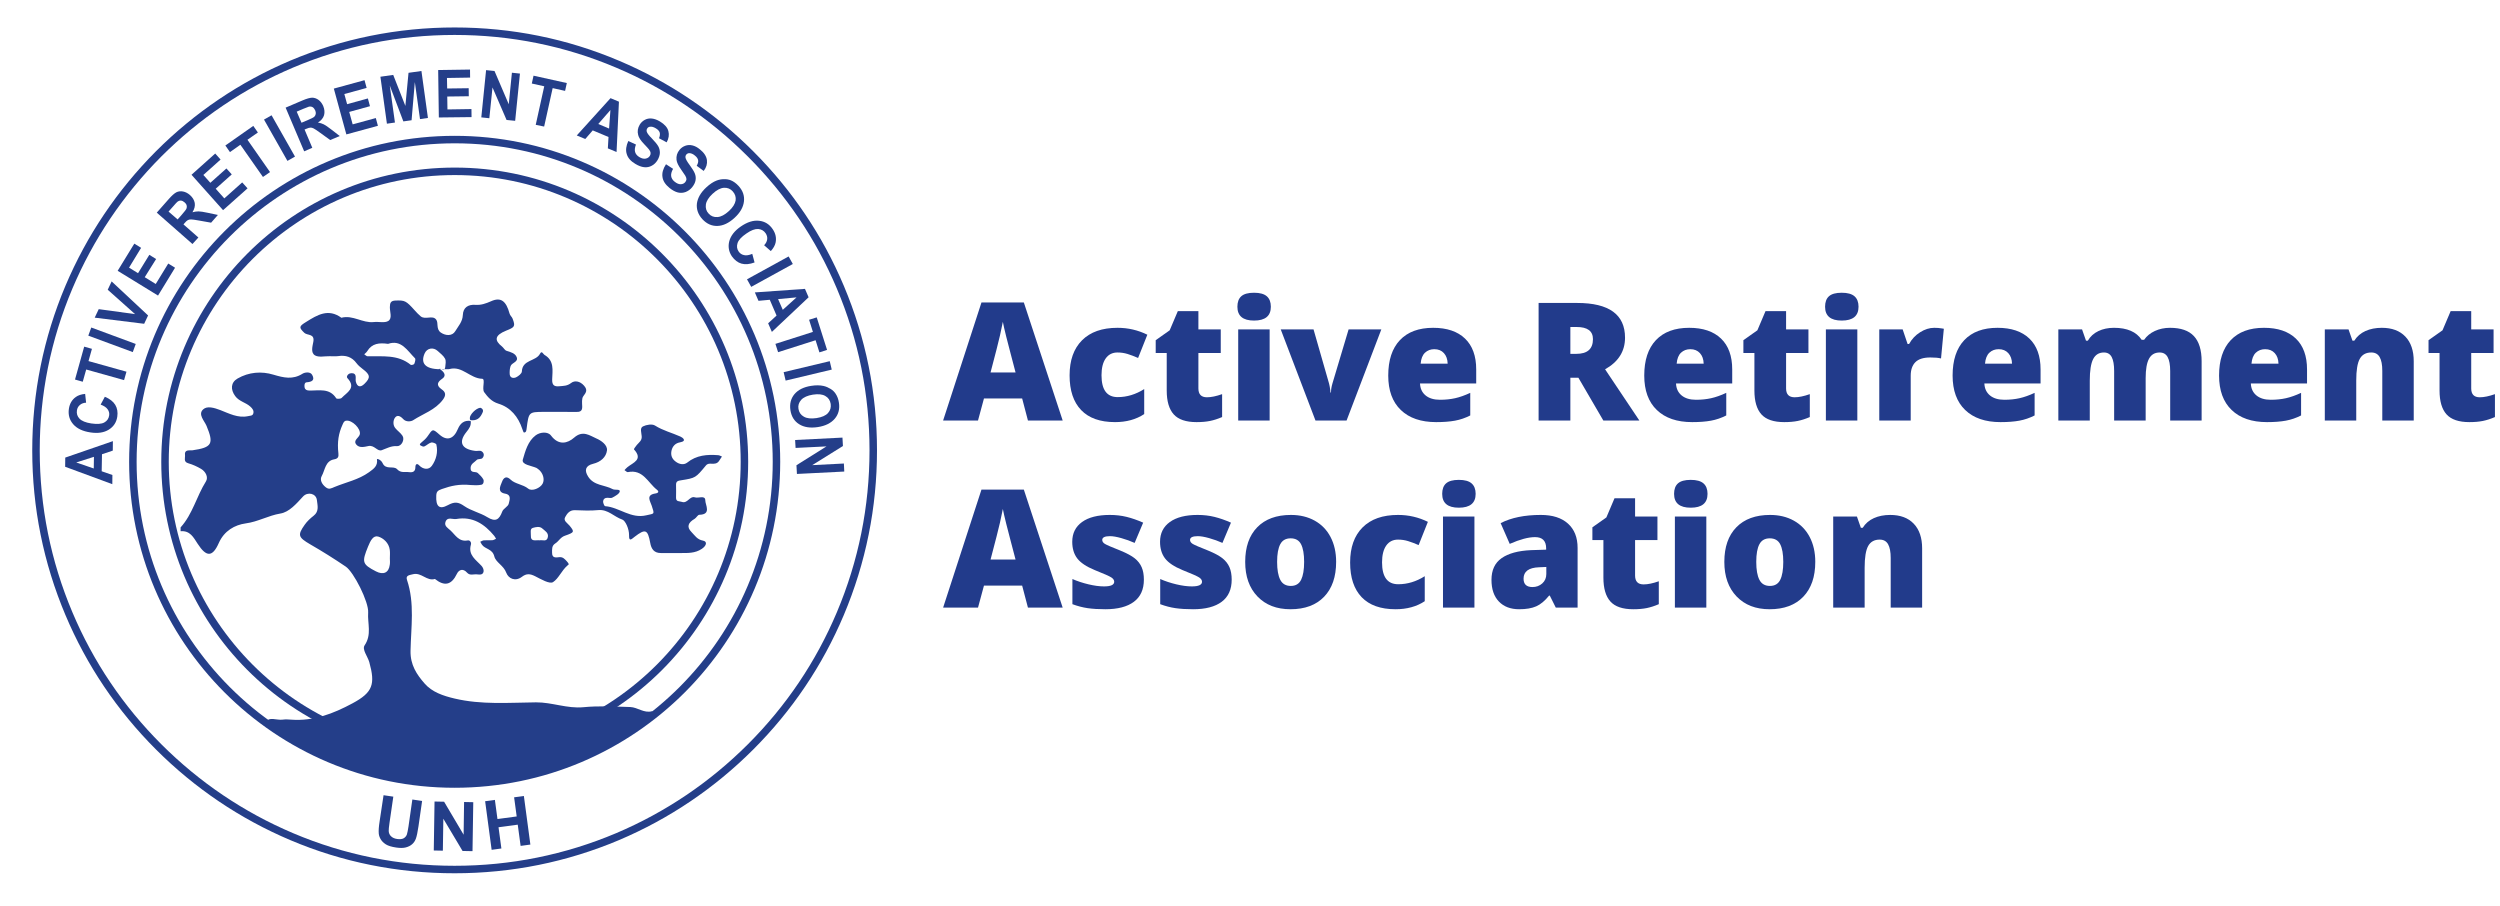 <?xml version="1.0" encoding="UTF-8"?>
<svg width="334px" height="121px" viewBox="0 0 334 121" version="1.1" xmlns="http://www.w3.org/2000/svg" xmlns:xlink="http://www.w3.org/1999/xlink">
    <title>logo_ara</title>
    <g id="Symbols" stroke="none" stroke-width="1" fill="none" fill-rule="evenodd">
        <g id="Banner" transform="translate(-3, 1)">
            <g id="logo_ara" transform="translate(7.808, 3.169)">
                <g id="logo.orig">
                    <g id="XMLID_47_-link" transform="translate(17.238, 18.72)" stroke="#243E89">
                        <path d="M77.41,38.807 C77.41,60.236 60.083,77.614 38.705,77.614 C17.327,77.614 0,60.236 0,38.807 C0,17.378 17.327,0 38.705,0 C60.07,0 77.41,17.378 77.41,38.807 Z" id="XMLID_47_"></path>
                    </g>
                    <g id="tree" transform="translate(19.32, 35.848)" fill="#243E89" fill-rule="nonzero">
                        <path d="M0,30.445 C1.61,28.668 2.134,26.292 3.386,24.298 C3.731,23.749 3.361,22.995 2.735,22.624 C2.211,22.318 1.636,22.049 1.048,21.883 C0.332,21.692 0.639,21.155 0.588,20.746 C0.524,20.209 0.882,20.145 1.291,20.145 C1.38,20.145 1.482,20.158 1.572,20.145 C4.217,19.762 4.46,19.276 3.463,16.874 C3.169,16.184 2.275,15.328 3.028,14.664 C3.552,14.191 4.46,14.446 5.328,14.779 C6.453,15.213 7.654,15.865 8.996,15.584 C9.277,15.52 9.596,15.545 9.699,15.264 C9.839,14.868 9.609,14.561 9.302,14.293 C8.689,13.744 7.82,13.616 7.296,12.9 C6.657,12.031 6.683,11.086 7.616,10.549 C9.111,9.693 10.797,9.552 12.395,10.038 C13.775,10.447 14.976,10.741 16.292,9.91 C16.573,9.731 17.327,9.591 17.583,10.076 C17.979,10.792 17.519,11.009 16.829,11.06 C16.535,11.086 16.509,11.507 16.573,11.776 C16.65,12.07 16.893,12.159 17.212,12.159 C18.49,12.185 19.895,11.788 20.79,13.194 C20.854,13.296 21.391,13.284 21.518,13.143 C22.208,12.415 23.524,11.827 22.285,10.498 C22.106,10.306 22.349,9.948 22.63,9.872 C22.898,9.808 23.243,9.821 23.358,10.127 C23.448,10.383 23.346,10.702 23.409,10.958 C23.588,11.686 24.023,11.788 24.547,11.277 C25.403,10.447 25.352,10.051 24.329,9.284 C24.036,9.054 23.729,8.811 23.512,8.517 C22.886,7.661 22.055,7.406 21.046,7.559 C20.675,7.61 20.292,7.572 19.908,7.572 C19.257,7.559 18.464,7.751 17.966,7.469 C17.34,7.112 17.634,6.217 17.736,5.629 C17.928,4.531 16.931,4.824 16.535,4.454 C15.781,3.726 15.807,3.585 16.765,2.997 C18.273,2.052 19.729,1.157 21.48,2.435 C23.001,2.026 24.317,3.176 25.812,3.01 C26.463,2.933 27.256,3.163 27.741,2.869 C28.316,2.512 27.946,1.655 27.958,1.017 C27.971,0.467 28.048,0.16 28.712,0.135 C29.939,0.097 30.105,0.135 31.268,1.438 C31.524,1.719 31.779,2 32.073,2.243 C32.699,2.754 33.658,2.039 34.143,2.678 C34.488,3.138 34.092,3.943 34.769,4.416 C35.408,4.85 36.29,4.914 36.699,4.224 C37.095,3.559 37.67,2.972 37.708,2.064 C37.746,1.093 38.385,0.633 39.408,0.71 C40.136,0.761 40.762,0.544 41.49,0.224 C42.794,-0.363 43.497,0.212 43.944,1.86 C44.033,2.167 44.263,2.307 44.353,2.55 C44.749,3.585 44.647,3.7 43.484,4.16 C41.938,4.786 41.899,5.463 42.947,6.281 C43.164,6.46 43.318,6.792 43.561,6.856 C44.097,7.022 44.698,7.176 44.902,7.699 C45.158,8.351 44.238,8.428 44.084,8.901 C43.969,9.246 43.944,9.629 43.969,9.987 C44.021,10.511 44.493,10.536 44.813,10.396 C45.132,10.242 45.579,9.897 45.592,9.616 C45.656,8.006 47.471,8.287 48.02,7.239 C48.263,6.779 48.429,7.278 48.608,7.393 C49.95,8.16 49.681,9.476 49.643,10.664 C49.617,11.443 49.911,11.661 50.627,11.584 C51.176,11.533 51.649,11.558 52.173,11.15 C52.646,10.779 53.361,10.894 53.898,11.507 C54.409,12.095 54.179,12.415 53.796,12.926 C53.566,13.245 53.642,13.82 53.655,14.28 C53.681,14.945 53.336,15.034 52.786,15.021 C51.368,14.996 49.937,15.009 48.506,15.009 C46.512,15.021 46.512,15.034 46.231,17.219 C46.193,17.488 46.193,17.756 45.873,17.769 C45.809,17.769 45.72,17.475 45.656,17.309 C45.119,15.673 44.084,14.408 42.449,13.91 C41.529,13.629 41.018,13.002 40.558,12.376 C40.225,11.916 40.762,10.6 40.289,10.587 C38.679,10.549 37.631,8.837 35.945,9.284 C35.766,9.335 35.561,9.297 34.667,9.297 C34.143,9.297 34.373,9.361 34.514,9.284 C34.795,9.143 35.293,9.68 35.357,9.016 C35.395,8.645 35.485,8.198 35.331,7.904 C35.127,7.508 34.705,7.201 34.36,6.882 C33.76,6.319 32.904,6.486 32.597,7.214 C32.06,8.453 32.597,9.297 34.654,9.31 C35.37,9.77 35.446,10.242 34.961,10.575 C34.36,10.983 34.066,11.431 34.871,11.993 C35.395,12.351 35.51,12.747 35.05,13.373 C34.015,14.766 32.405,15.251 31.051,16.133 C30.782,16.299 30.131,16.401 29.735,15.967 C29.377,15.571 28.917,15.328 28.597,15.852 C28.393,16.197 28.355,16.772 28.674,17.168 C28.968,17.539 29.39,17.807 29.645,18.203 C29.977,18.714 29.517,19.621 28.917,19.583 C28.125,19.532 27.537,19.89 26.86,20.133 C26.297,20.337 25.888,19.417 25.109,19.57 C24.611,19.673 23.908,19.877 23.499,19.404 C22.975,18.804 23.844,18.484 23.946,17.999 C24.099,17.258 22.924,16.082 22.132,16.184 C21.825,16.222 21.761,16.452 21.633,16.721 C21.109,17.871 20.905,19.021 21.084,20.58 C21.122,20.963 21.071,21.257 20.534,21.347 C19.32,21.551 19.308,22.778 18.848,23.595 C18.579,24.081 18.86,24.656 19.372,25.065 C19.832,25.435 20.1,25.231 20.573,25.039 C22.119,24.4 23.767,24.081 25.173,23.072 C25.825,22.599 26.361,22.228 26.233,21.347 C26.221,21.219 26.783,21.398 26.987,21.858 C27.422,22.816 28.457,22.152 28.93,22.675 C29.428,23.212 29.965,22.982 30.489,23.059 C31.051,23.135 31.383,22.982 31.37,22.33 C31.37,22.139 31.511,21.768 31.869,22.152 C32.405,22.714 33.159,22.79 33.568,22.215 C34.143,21.41 34.411,20.388 34.169,19.366 C34.13,19.225 33.67,19.046 33.466,19.11 C33.134,19.2 32.878,19.494 32.546,19.634 C32.418,19.685 32.201,19.583 32.047,19.494 C31.894,19.391 31.971,19.264 32.175,19.098 C32.469,18.855 32.763,18.599 32.98,18.293 C33.683,17.258 33.67,17.245 34.59,18.05 C35.587,18.931 36.481,18.65 37.044,17.296 C37.363,16.542 37.874,16.095 38.756,16.222 C38.845,16.836 38.564,17.232 38.181,17.705 C37.082,19.072 37.542,19.992 39.357,20.222 C39.638,20.26 39.97,20.145 40.187,20.26 C40.558,20.465 40.609,20.886 40.315,21.193 C40.162,21.359 39.727,21.27 39.574,21.423 C39.267,21.755 38.769,21.922 38.743,22.497 C38.718,23.276 39.433,22.905 39.714,23.187 C39.983,23.442 40.277,23.71 40.443,24.03 C40.558,24.26 40.481,24.682 40.187,24.745 C39.727,24.835 39.242,24.822 38.769,24.784 C37.223,24.63 36.124,24.886 34.897,25.32 C34.335,25.525 34.181,25.665 34.156,26.215 C34.092,27.608 34.539,28.106 35.689,27.48 C36.584,26.994 37.082,27.02 37.9,27.595 C38.82,28.234 40.008,28.477 40.979,29.077 C42.078,29.754 42.564,29.422 42.973,28.323 C43.126,27.914 43.765,27.659 43.842,27.263 C43.918,26.854 44.276,26.1 43.356,25.934 C42.27,25.742 42.717,24.924 42.909,24.426 C43.011,24.145 43.318,23.327 44.097,24.068 C44.711,24.656 45.72,24.682 46.448,25.269 C46.959,25.678 48.058,25.18 48.365,24.605 C48.685,24.017 48.403,23.11 47.765,22.65 C47.688,22.599 47.624,22.535 47.547,22.497 C46.857,22.19 45.528,22.075 45.72,21.385 C46.052,20.248 46.397,18.919 47.445,18.139 C48.046,17.692 49.081,17.615 49.49,18.178 C50.512,19.532 51.7,19.225 52.582,18.446 C53.745,17.424 54.665,18.178 55.546,18.561 C56.147,18.816 57.054,19.417 56.965,20.158 C56.85,21.065 56.121,21.704 55.112,21.947 C54.077,22.203 53.924,22.816 54.435,23.634 C55.201,24.886 56.645,24.745 57.731,25.333 C58.013,25.487 58.715,25.295 58.677,25.627 C58.639,25.947 58.064,26.266 57.668,26.471 C57.45,26.586 57.093,26.432 56.824,26.509 C56.53,26.586 56.39,26.854 56.466,27.161 C56.505,27.327 56.62,27.595 56.722,27.608 C58.613,27.748 60.146,29.333 62.242,28.822 C63.315,28.566 63.341,28.758 62.945,27.557 C62.728,26.905 62.127,26.1 63.456,25.908 C63.673,25.883 64.044,25.729 63.635,25.41 C62.434,24.477 61.782,22.637 59.75,23.059 C59.623,23.084 59.456,22.88 59.303,22.79 C59.431,22.65 59.559,22.509 59.699,22.394 C60.453,21.781 61.833,21.398 60.568,20.018 C60.53,19.979 60.798,19.621 60.952,19.43 C61.245,19.085 61.654,18.842 61.603,18.267 C61.578,17.82 61.322,17.168 61.769,16.951 C62.229,16.721 63.009,16.593 63.379,16.836 C64.453,17.513 65.654,17.807 66.766,18.305 C67.034,18.42 67.737,18.893 66.702,19.085 C66.101,19.187 65.718,19.609 65.59,20.171 C65.462,20.746 65.603,21.257 66.139,21.653 C66.651,22.049 67.264,22.113 67.673,21.794 C68.925,20.784 70.343,20.682 71.826,20.797 C71.992,20.81 72.158,20.912 72.324,20.976 C72.196,21.18 72.068,21.385 71.928,21.577 C71.685,21.934 71.327,21.96 70.931,21.934 C70.65,21.922 70.395,21.909 70.177,22.177 C68.81,23.825 68.81,23.838 66.893,24.145 C66.484,24.209 66.178,24.247 66.191,24.771 C66.216,25.346 66.191,25.908 66.191,26.483 C66.191,27.046 66.625,26.918 66.957,27.033 C67.737,27.314 67.992,26.202 68.721,26.432 C69.206,26.586 70.101,26.087 70.101,26.854 C70.101,27.442 70.957,28.719 69.308,28.758 C69.091,28.758 68.912,29.154 68.682,29.294 C67.775,29.818 67.583,30.393 68.261,31.071 C68.695,31.505 69.002,32.067 69.781,32.208 C70.407,32.323 70.267,32.885 69.641,33.307 C68.733,33.92 67.737,33.869 66.727,33.869 C65.871,33.869 65.015,33.869 64.159,33.869 C63.252,33.869 62.881,33.32 62.74,32.502 C62.408,30.713 62.102,30.585 60.658,31.697 C60.236,32.029 59.891,32.387 59.916,31.505 C59.929,30.623 59.418,29.537 59.009,29.397 C57.923,29.039 57.105,28.004 55.802,28.132 C54.767,28.234 53.706,28.183 52.671,28.144 C51.969,28.119 51.624,28.617 51.381,29.064 C51.1,29.563 51.675,29.857 51.969,30.214 C52.633,31.032 52.633,31.109 51.342,31.556 C50.742,31.761 50.525,32.297 50.052,32.591 C49.566,32.898 49.63,33.383 49.63,33.843 C49.63,34.623 50.218,34.444 50.64,34.418 C51.087,34.393 51.317,34.674 51.572,34.942 C51.687,35.057 51.79,35.198 51.866,35.351 C51.879,35.377 51.751,35.479 51.675,35.543 C50.908,36.195 50.499,37.281 49.758,37.754 C49.298,38.047 48.135,37.357 47.356,36.961 C46.691,36.629 46.206,36.578 45.592,37.051 C44.711,37.715 43.803,37.281 43.509,36.501 C43.164,35.53 42.104,35.121 41.912,34.316 C41.657,33.294 40.698,33.371 40.264,32.757 C40.174,32.63 40.11,32.489 40.034,32.361 C40.2,32.297 40.353,32.182 40.519,32.17 C40.903,32.144 41.286,32.182 41.657,32.157 C41.823,32.144 41.976,32.029 42.142,31.965 C42.065,31.825 41.989,31.684 41.899,31.569 C40.583,29.984 39.024,28.949 36.839,29.32 C36.341,29.409 35.638,28.962 35.383,29.729 C35.204,30.278 35.74,30.547 36.06,30.853 C36.724,31.467 37.184,32.412 38.373,32.182 C38.628,32.131 38.884,32.425 38.782,32.757 C38.385,34.15 39.472,34.776 40.213,35.594 C40.379,35.773 40.519,36.092 40.481,36.322 C40.404,36.821 39.957,36.757 39.599,36.719 C39.152,36.667 38.654,36.923 38.27,36.489 C37.746,35.888 37.184,36.08 36.916,36.642 C36.188,38.162 35.242,38.341 33.977,37.332 C32.904,37.664 32.188,36.437 31.076,36.693 C30.565,36.821 30.041,36.846 30.246,37.46 C31.294,40.578 30.782,43.785 30.719,46.928 C30.68,48.819 31.549,50.097 32.597,51.298 C33.594,52.448 35.076,52.947 36.596,53.305 C40.2,54.161 43.854,53.854 47.483,53.816 C49.63,53.803 51.636,54.672 53.809,54.467 C55.879,54.263 57.987,54.378 60.083,54.442 C61.054,54.48 61.91,55.298 62.983,55.004 C63.047,54.991 63.188,55.221 63.252,55.349 C63.264,55.375 63.124,55.477 63.06,55.541 C61.463,56.921 60.031,57.892 58.166,59.029 C56.454,60.077 54.384,60.959 52.544,61.802 C51.342,62.351 50.18,62.607 48.748,62.99 C46.602,63.604 44.033,64.128 41.644,64.703 C36.456,64.83 35.344,64.754 31.6,64.473 C29.862,64.345 26.655,63.757 22.962,62.581 C21.454,62.109 15.334,59.323 13.864,58.326 C13.289,57.943 11.334,57.01 11.539,56.384 C11.756,55.72 12.893,56.231 13.621,56.128 C13.992,56.077 14.375,56.09 14.759,56.128 C17.749,56.358 20.407,55.323 22.975,53.943 C25.684,52.487 26.029,51.401 25.211,48.449 C24.994,47.682 24.214,46.749 24.585,46.2 C25.569,44.756 24.956,43.274 25.058,41.83 C25.16,40.411 23.128,36.399 22.068,35.684 C20.522,34.636 18.937,33.639 17.314,32.706 C15.73,31.773 15.589,31.492 16.573,30.099 C16.893,29.639 17.327,29.231 17.774,28.886 C18.541,28.298 18.285,27.48 18.209,26.79 C18.107,25.908 16.982,25.64 16.356,26.317 C15.474,27.276 14.516,28.4 13.328,28.592 C11.718,28.86 10.337,29.691 8.702,29.908 C7.232,30.112 5.827,30.892 5.098,32.54 C4.255,34.444 3.437,34.418 2.287,32.642 C1.725,31.786 1.265,30.841 0,30.956 C0,30.828 0,30.636 0,30.445 Z M27.958,34.572 C27.958,34.201 27.997,33.818 27.946,33.447 C27.831,32.515 27.09,31.876 26.412,31.671 C25.735,31.467 25.365,32.221 25.045,33 C24.214,35.057 24.214,35.351 26.106,36.322 C27.102,36.834 27.818,36.501 27.946,35.428 C27.997,35.147 27.958,34.853 27.958,34.572 Z M27.716,5.923 C26.553,5.757 25.569,5.847 24.93,6.907 C24.841,7.061 24.675,7.176 24.534,7.316 C24.687,7.406 24.828,7.584 24.981,7.584 C26.975,7.623 29.019,7.316 30.744,8.722 C30.821,8.786 31.179,8.696 31.217,8.594 C31.319,8.364 31.421,7.968 31.319,7.853 C30.284,6.831 29.492,5.31 27.716,5.923 Z M47.969,32.17 C48.352,32.08 48.94,32.438 49.068,31.722 C49.17,31.16 48.685,30.917 48.365,30.623 C47.995,30.253 47.458,30.393 47.062,30.508 C46.653,30.623 46.806,31.135 46.793,31.48 C46.742,32.451 47.471,32.093 47.969,32.17 Z" id="XMLID_129_"></path>
                        <path d="M40.034,14.459 C40.353,14.549 40.468,14.804 40.366,15.047 C40.11,15.66 39.74,16.159 38.948,16.133 C38.667,16.12 38.654,16.12 38.641,15.826 C38.641,15.379 39.433,14.536 40.034,14.459 Z" id="XMLID_42_"></path>
                    </g>
                    <g id="XMLID_50_-link" stroke="#243E89">
                        <path d="M55.93,0 C48.378,0 41.056,1.482 34.156,4.396 C27.498,7.22 21.518,11.258 16.382,16.394 C11.245,21.557 7.22,27.537 4.396,34.207 C1.482,41.107 0,48.442 0,56.006 C0,63.571 1.482,70.906 4.396,77.806 C7.207,84.476 11.245,90.469 16.382,95.606 C21.518,100.742 27.498,104.78 34.156,107.604 C41.056,110.531 48.378,112 55.93,112 C63.482,112 70.803,110.518 77.704,107.604 C84.361,104.78 90.341,100.742 95.478,95.606 C100.615,90.469 104.653,84.476 107.464,77.806 C110.377,70.906 111.859,63.571 111.859,56.006 C111.859,48.442 110.377,41.107 107.464,34.207 C104.653,27.537 100.615,21.544 95.478,16.407 C90.341,11.27 84.361,7.22 77.704,4.408 C70.816,1.482 63.482,0 55.93,0 Z" id="XMLID_50_"></path>
                    </g>
                    <g id="XMLID_38_-link" transform="translate(12.944, 14.478)" stroke="#243E89">
                        <path d="M85.984,43.049 C85.984,66.829 66.74,86.099 42.986,86.099 C19.231,86.099 0,66.829 0,43.049 C0,19.269 19.244,0 42.998,0 C66.753,0 85.984,19.282 85.984,43.049 Z" id="XMLID_38_"></path>
                    </g>
                    <g id="UNH" transform="translate(45.782, 102.071)" fill="#243E89" fill-rule="nonzero">
                        <path d="M0.653,0 L1.957,0.192 L1.446,3.706 C1.369,4.268 1.331,4.626 1.343,4.792 C1.356,5.06 1.458,5.303 1.65,5.482 C1.842,5.673 2.11,5.801 2.481,5.852 C2.851,5.903 3.145,5.865 3.349,5.75 C3.554,5.622 3.694,5.456 3.771,5.239 C3.835,5.022 3.912,4.664 3.988,4.153 L4.499,0.575 L5.803,0.767 L5.317,4.166 C5.202,4.945 5.087,5.482 4.972,5.801 C4.857,6.108 4.691,6.363 4.461,6.555 C4.244,6.747 3.963,6.887 3.618,6.977 C3.286,7.066 2.851,7.066 2.34,6.99 C1.727,6.9 1.267,6.76 0.96,6.568 C0.666,6.376 0.436,6.159 0.283,5.903 C0.129,5.648 0.04,5.392 0.014,5.137 C-0.024,4.753 0.014,4.204 0.129,3.476 L0.653,0 Z" id="XMLID_119_"></path>
                        <polygon id="XMLID_117_" points="7.362 7.386 7.464 0.843 8.742 0.869 11.349 5.277 11.412 0.907 12.639 0.933 12.537 7.475 11.208 7.45 8.64 3.143 8.576 7.411"></polygon>
                        <polygon id="XMLID_115_" points="15.093 7.296 14.224 0.805 15.527 0.626 15.872 3.182 18.44 2.837 18.095 0.281 19.399 0.102 20.268 6.593 18.964 6.772 18.581 3.936 16.013 4.281 16.396 7.117"></polygon>
                    </g>
                    <g id="ACTIVE-RETIREMENT-ASSOC" transform="translate(3.897, 5.124)" fill="#243E89" fill-rule="nonzero">
                        <path d="M6.376,49.643 L6.363,50.908 L4.92,51.393 L4.881,53.668 L6.312,54.166 L6.3,55.393 L0,53.067 L0.013,51.841 L6.376,49.643 Z M3.846,51.739 L1.482,52.492 L3.821,53.297 L3.846,51.739 Z" id="XMLID_111_"></path>
                        <path d="M4.741,44.762 L5.303,43.714 C5.955,43.982 6.427,44.353 6.696,44.8 C6.964,45.247 7.054,45.771 6.964,46.384 C6.849,47.138 6.466,47.713 5.827,48.11 C5.188,48.506 4.37,48.633 3.386,48.48 C2.338,48.327 1.572,47.956 1.073,47.381 C0.575,46.806 0.383,46.116 0.498,45.324 C0.601,44.634 0.92,44.097 1.431,43.739 C1.738,43.522 2.147,43.382 2.671,43.331 L2.798,44.506 C2.466,44.519 2.185,44.621 1.968,44.813 C1.751,44.992 1.61,45.247 1.572,45.541 C1.508,45.963 1.623,46.333 1.917,46.64 C2.211,46.947 2.735,47.164 3.476,47.279 C4.268,47.394 4.856,47.356 5.226,47.151 C5.597,46.947 5.814,46.64 5.878,46.218 C5.929,45.912 5.852,45.631 5.673,45.388 C5.495,45.132 5.188,44.928 4.741,44.762 Z" id="XMLID_109_"></path>
                        <polygon id="XMLID_107_" points="7.871 41.49 2.811 40.072 2.351 41.708 1.316 41.414 2.543 37.018 3.578 37.312 3.118 38.948 8.191 40.366"></polygon>
                        <polygon id="XMLID_105_" points="9.034 37.746 3.092 35.549 3.488 34.463 9.43 36.66"></polygon>
                        <polygon id="XMLID_103_" points="10.555 33.964 3.948 33.146 4.485 32.009 9.341 32.674 5.686 29.415 6.21 28.303 11.079 32.852"></polygon>
                        <polygon id="XMLID_101_" points="12.408 30.195 7.015 26.885 9.239 23.256 10.146 23.818 8.536 26.463 9.737 27.205 11.245 24.751 12.152 25.313 10.631 27.741 12.101 28.648 13.775 25.914 14.682 26.476"></polygon>
                        <path d="M17.008,23.307 L12.241,19.116 L13.851,17.289 C14.26,16.829 14.593,16.535 14.861,16.394 C15.129,16.267 15.423,16.228 15.755,16.292 C16.088,16.356 16.394,16.522 16.675,16.765 C17.033,17.084 17.238,17.429 17.314,17.825 C17.378,18.222 17.276,18.63 17.008,19.065 C17.289,18.988 17.557,18.95 17.813,18.95 C18.068,18.95 18.464,19.014 19.014,19.129 L20.407,19.423 L19.499,20.458 L17.915,20.177 C17.353,20.074 16.982,20.023 16.816,20.023 C16.65,20.023 16.509,20.049 16.394,20.113 C16.279,20.177 16.126,20.304 15.96,20.509 L15.807,20.688 L17.8,22.438 L17.008,23.307 Z M15.027,20.023 L15.589,19.384 C15.96,18.963 16.164,18.694 16.215,18.554 C16.267,18.413 16.267,18.273 16.228,18.132 C16.19,17.992 16.088,17.851 15.947,17.736 C15.781,17.595 15.628,17.519 15.461,17.506 C15.295,17.493 15.142,17.557 14.989,17.672 C14.912,17.736 14.72,17.94 14.414,18.298 L13.813,18.975 L15.027,20.023 Z" id="XMLID_98_"></path>
                        <polygon id="XMLID_96_" points="21.097 18.784 16.88 14.056 20.049 11.219 20.764 12.024 18.464 14.081 19.397 15.129 21.544 13.213 22.259 14.005 20.113 15.922 21.263 17.212 23.652 15.078 24.368 15.87"></polygon>
                        <polygon id="XMLID_94_" points="26.425 14.35 23.409 10.044 22.017 11.027 21.403 10.146 25.135 7.526 25.748 8.408 24.355 9.379 27.371 13.698"></polygon>
                        <polygon id="XMLID_92_" points="29.696 12.203 26.566 6.683 27.575 6.108 30.706 11.628"></polygon>
                        <path d="M31.932,10.925 L29.454,5.086 L31.702,4.127 C32.265,3.885 32.699,3.77 32.993,3.757 C33.287,3.757 33.581,3.859 33.849,4.051 C34.118,4.255 34.322,4.523 34.475,4.868 C34.654,5.303 34.693,5.712 34.59,6.095 C34.475,6.478 34.207,6.811 33.773,7.079 C34.066,7.13 34.322,7.207 34.552,7.322 C34.782,7.437 35.114,7.667 35.561,8.012 L36.686,8.881 L35.408,9.417 L34.105,8.472 C33.645,8.14 33.325,7.922 33.185,7.859 C33.031,7.782 32.891,7.744 32.763,7.756 C32.635,7.756 32.444,7.82 32.201,7.922 L31.984,8.012 L33.019,10.452 L31.932,10.925 Z M31.575,7.105 L32.367,6.772 C32.878,6.555 33.185,6.402 33.287,6.3 C33.389,6.197 33.453,6.07 33.479,5.929 C33.504,5.776 33.479,5.622 33.402,5.443 C33.312,5.252 33.197,5.111 33.057,5.022 C32.916,4.945 32.75,4.92 32.559,4.958 C32.469,4.983 32.201,5.086 31.766,5.265 L30.936,5.622 L31.575,7.105 Z" id="XMLID_89_"></path>
                        <polygon id="XMLID_87_" points="37.568 8.664 35.894 2.543 39.995 1.418 40.277 2.453 37.299 3.271 37.67 4.626 40.443 3.859 40.724 4.894 37.951 5.661 38.411 7.322 41.503 6.478 41.784 7.514"></polygon>
                        <polygon id="XMLID_85_" points="42.986 7.232 42.117 0.958 43.829 0.716 45.452 4.856 45.873 0.434 47.598 0.192 48.467 6.466 47.407 6.619 46.717 1.674 46.282 6.772 45.183 6.926 43.369 2.134 44.059 7.079"></polygon>
                        <polygon id="XMLID_83_" points="49.924 6.402 49.835 0.064 54.09 0 54.102 1.073 51.01 1.124 51.036 2.53 53.911 2.492 53.924 3.565 51.048 3.603 51.074 5.328 54.281 5.277 54.294 6.351"></polygon>
                        <polygon id="XMLID_81_" points="55.597 6.389 56.236 0.077 57.361 0.192 59.265 4.638 59.686 0.422 60.76 0.537 60.121 6.849 58.971 6.734 57.093 2.39 56.671 6.504"></polygon>
                        <polygon id="XMLID_79_" points="62.868 7.386 64.005 2.236 62.344 1.866 62.574 0.818 67.021 1.802 66.791 2.85 65.13 2.479 63.993 7.616"></polygon>
                        <path d="M73.666,11.015 L72.503,10.529 L72.592,9.009 L70.484,8.127 L69.487,9.277 L68.35,8.804 L72.861,3.821 L73.985,4.293 L73.666,11.015 Z M72.669,7.884 L72.848,5.405 L71.225,7.271 L72.669,7.884 Z" id="XMLID_76_"></path>
                        <path d="M75.237,9.545 L76.26,10.018 C76.106,10.414 76.068,10.746 76.145,11.015 C76.221,11.283 76.413,11.513 76.707,11.692 C77.026,11.884 77.307,11.948 77.563,11.896 C77.819,11.845 77.997,11.718 78.125,11.513 C78.202,11.385 78.227,11.258 78.215,11.117 C78.202,10.989 78.125,10.836 77.997,10.67 C77.908,10.555 77.691,10.312 77.346,9.954 C76.899,9.494 76.63,9.085 76.554,8.74 C76.426,8.255 76.502,7.807 76.758,7.373 C76.924,7.092 77.154,6.875 77.435,6.721 C77.716,6.568 78.036,6.504 78.381,6.542 C78.726,6.581 79.084,6.708 79.467,6.939 C80.08,7.309 80.464,7.731 80.591,8.229 C80.719,8.715 80.643,9.213 80.361,9.724 L79.339,9.175 C79.467,8.868 79.493,8.612 79.429,8.408 C79.365,8.204 79.186,8.012 78.905,7.846 C78.611,7.667 78.355,7.603 78.112,7.641 C77.959,7.667 77.831,7.744 77.755,7.884 C77.678,8.012 77.665,8.152 77.704,8.306 C77.755,8.497 77.985,8.804 78.394,9.213 C78.803,9.635 79.084,9.98 79.237,10.248 C79.39,10.516 79.454,10.81 79.454,11.13 C79.441,11.436 79.339,11.769 79.135,12.114 C78.943,12.42 78.7,12.676 78.381,12.842 C78.061,13.021 77.716,13.085 77.359,13.046 C76.988,13.008 76.592,12.855 76.17,12.599 C75.544,12.229 75.161,11.781 75.02,11.258 C74.867,10.772 74.944,10.184 75.237,9.545 Z" id="XMLID_74_"></path>
                        <path d="M80.272,12.65 L81.218,13.264 C81.013,13.634 80.924,13.954 80.962,14.235 C81,14.516 81.154,14.771 81.435,14.989 C81.729,15.219 81.997,15.334 82.253,15.321 C82.508,15.308 82.713,15.206 82.853,15.027 C82.943,14.912 82.994,14.784 83.007,14.656 C83.007,14.529 82.955,14.363 82.853,14.184 C82.776,14.056 82.598,13.788 82.304,13.379 C81.933,12.855 81.716,12.42 81.678,12.063 C81.626,11.564 81.754,11.13 82.074,10.734 C82.278,10.478 82.534,10.299 82.84,10.184 C83.147,10.069 83.467,10.056 83.799,10.133 C84.131,10.21 84.476,10.389 84.808,10.67 C85.37,11.117 85.677,11.603 85.741,12.101 C85.805,12.599 85.664,13.085 85.307,13.545 L84.374,12.855 C84.54,12.574 84.604,12.318 84.565,12.114 C84.527,11.896 84.387,11.692 84.131,11.488 C83.875,11.27 83.62,11.168 83.377,11.168 C83.224,11.168 83.096,11.232 82.981,11.36 C82.892,11.475 82.853,11.615 82.879,11.769 C82.904,11.96 83.096,12.305 83.441,12.765 C83.786,13.238 84.016,13.609 84.131,13.903 C84.246,14.196 84.272,14.49 84.22,14.797 C84.169,15.104 84.016,15.41 83.76,15.73 C83.53,16.011 83.249,16.215 82.904,16.356 C82.559,16.484 82.214,16.509 81.856,16.42 C81.499,16.33 81.128,16.126 80.745,15.819 C80.183,15.359 79.863,14.874 79.799,14.337 C79.723,13.826 79.876,13.251 80.272,12.65 Z" id="XMLID_72_"></path>
                        <path d="M85.652,15.743 C86.124,15.308 86.584,15.001 87.019,14.835 C87.338,14.708 87.683,14.644 88.016,14.644 C88.361,14.631 88.667,14.695 88.936,14.797 C89.306,14.95 89.638,15.193 89.958,15.538 C90.533,16.164 90.776,16.854 90.686,17.621 C90.597,18.388 90.188,19.116 89.421,19.819 C88.667,20.509 87.913,20.867 87.147,20.892 C86.38,20.918 85.715,20.611 85.14,19.998 C84.565,19.372 84.323,18.669 84.399,17.915 C84.502,17.148 84.91,16.433 85.652,15.743 Z M86.495,16.599 C85.971,17.084 85.664,17.57 85.6,18.03 C85.537,18.503 85.652,18.912 85.971,19.244 C86.278,19.589 86.674,19.742 87.147,19.704 C87.619,19.678 88.118,19.41 88.667,18.912 C89.204,18.426 89.498,17.94 89.574,17.493 C89.638,17.033 89.511,16.637 89.191,16.279 C88.872,15.922 88.476,15.768 88.016,15.794 C87.53,15.832 87.032,16.1 86.495,16.599 Z" id="XMLID_69_"></path>
                        <path d="M91.798,24.623 L92.105,25.773 C91.44,26.016 90.852,26.067 90.354,25.927 C89.856,25.786 89.434,25.454 89.076,24.956 C88.654,24.329 88.539,23.639 88.731,22.911 C88.936,22.183 89.447,21.531 90.264,20.969 C91.133,20.368 91.951,20.113 92.705,20.202 C93.459,20.279 94.072,20.649 94.52,21.314 C94.916,21.889 95.043,22.489 94.916,23.116 C94.839,23.486 94.622,23.869 94.277,24.253 L93.382,23.473 C93.612,23.231 93.753,22.975 93.791,22.681 C93.83,22.4 93.753,22.132 93.587,21.876 C93.344,21.518 93.012,21.339 92.59,21.301 C92.168,21.276 91.632,21.467 91.018,21.902 C90.354,22.349 89.958,22.783 89.83,23.192 C89.702,23.601 89.741,23.972 89.983,24.317 C90.162,24.572 90.392,24.726 90.699,24.79 C90.993,24.866 91.363,24.802 91.798,24.623 Z" id="XMLID_67_"></path>
                        <polygon id="XMLID_65_" points="91.095 28.022 96.654 24.968 97.216 25.978 91.657 29.032"></polygon>
                        <path d="M94.417,35.05 L93.919,33.9 L95.043,32.865 L94.136,30.757 L92.628,30.897 L92.143,29.773 L98.839,29.3 L99.324,30.425 L94.417,35.05 Z M95.874,32.099 L97.714,30.437 L95.248,30.667 L95.874,32.099 Z" id="XMLID_62_"></path>
                        <polygon id="XMLID_60_" points="94.89 36.648 99.899 35.05 99.388 33.427 100.41 33.108 101.79 37.453 100.768 37.785 100.257 36.162 95.248 37.759"></polygon>
                        <polygon id="XMLID_58_" points="95.989 40.43 102.148 38.96 102.416 40.085 96.257 41.554"></polygon>
                        <path d="M99.669,42.257 C100.308,42.155 100.858,42.168 101.318,42.27 C101.663,42.347 101.969,42.487 102.263,42.666 C102.557,42.845 102.774,43.062 102.94,43.318 C103.158,43.65 103.311,44.046 103.375,44.506 C103.503,45.337 103.324,46.052 102.825,46.64 C102.327,47.228 101.573,47.611 100.551,47.765 C99.541,47.918 98.711,47.79 98.059,47.381 C97.407,46.972 97.024,46.346 96.896,45.516 C96.769,44.672 96.947,43.957 97.433,43.369 C97.931,42.781 98.672,42.41 99.669,42.257 Z M99.886,43.433 C99.184,43.548 98.66,43.778 98.34,44.123 C98.021,44.481 97.893,44.877 97.97,45.337 C98.046,45.797 98.276,46.142 98.685,46.372 C99.094,46.614 99.656,46.666 100.385,46.563 C101.1,46.448 101.611,46.231 101.918,45.886 C102.225,45.541 102.34,45.145 102.276,44.672 C102.199,44.199 101.969,43.842 101.56,43.612 C101.177,43.382 100.615,43.318 99.886,43.433 Z" id="XMLID_55_"></path>
                        <polygon id="XMLID_53_" points="97.522 49.49 103.848 49.17 103.911 50.295 99.81 52.85 104.039 52.633 104.09 53.706 97.765 54.026 97.701 52.863 101.714 50.346 97.586 50.55"></polygon>
                    </g>
                </g>
                <g id="Active-Retirement-As" transform="translate(121.192, 34.942)" fill="#223B8B" fill-rule="nonzero">
                    <path d="M11.333,17.069 L10.56,14.126 L5.457,14.126 L4.662,17.069 L0,17.069 L5.124,1.3 L10.785,1.3 L15.974,17.069 L11.333,17.069 Z M9.679,10.646 L9.002,8.067 C8.844,7.494 8.653,6.753 8.427,5.844 C8.202,4.934 8.053,4.283 7.981,3.889 C7.917,4.254 7.79,4.855 7.6,5.693 C7.41,6.531 6.99,8.182 6.338,10.646 L9.679,10.646 Z" id="Shape"></path>
                    <path d="M22.967,17.284 C20.976,17.284 19.467,16.747 18.439,15.673 C17.411,14.599 16.897,13.055 16.897,11.043 C16.897,9.023 17.452,7.459 18.562,6.349 C19.673,5.239 21.252,4.684 23.3,4.684 C24.711,4.684 26.039,4.992 27.285,5.607 L26.05,8.712 C25.541,8.49 25.072,8.313 24.643,8.18 C24.213,8.048 23.765,7.981 23.3,7.981 C22.619,7.981 22.093,8.246 21.721,8.776 C21.348,9.306 21.162,10.055 21.162,11.021 C21.162,12.969 21.882,13.943 23.321,13.943 C24.553,13.943 25.735,13.585 26.866,12.869 L26.866,16.21 C25.785,16.926 24.485,17.284 22.967,17.284 Z" id="Path"></path>
                    <path d="M35.245,13.965 C35.811,13.965 36.488,13.825 37.275,13.546 L37.275,16.607 C36.71,16.851 36.171,17.025 35.659,17.128 C35.147,17.232 34.547,17.284 33.859,17.284 C32.449,17.284 31.432,16.939 30.809,16.248 C30.186,15.556 29.874,14.495 29.874,13.062 L29.874,8.046 L28.402,8.046 L28.402,6.338 L30.271,5.017 L31.356,2.46 L34.106,2.46 L34.106,4.898 L37.093,4.898 L37.093,8.046 L34.106,8.046 L34.106,12.783 C34.106,13.571 34.486,13.965 35.245,13.965 Z" id="Path"></path>
                    <path d="M43.624,17.069 L39.424,17.069 L39.424,4.898 L43.624,4.898 L43.624,17.069 Z M39.316,1.869 C39.316,1.239 39.492,0.77 39.843,0.462 C40.194,0.154 40.759,0 41.54,0 C42.321,0 42.89,0.158 43.248,0.473 C43.606,0.788 43.785,1.253 43.785,1.869 C43.785,3.101 43.037,3.717 41.54,3.717 C40.058,3.717 39.316,3.101 39.316,1.869 Z" id="Shape"></path>
                    <path d="M49.747,17.069 L45.106,4.898 L49.489,4.898 L51.552,12.096 C51.559,12.132 51.573,12.192 51.595,12.278 C51.616,12.364 51.638,12.466 51.659,12.584 C51.681,12.703 51.7,12.828 51.718,12.96 C51.736,13.093 51.745,13.216 51.745,13.331 L51.82,13.331 C51.82,12.959 51.885,12.554 52.014,12.117 L54.173,4.898 L58.545,4.898 L53.904,17.069 L49.747,17.069 Z" id="Path"></path>
                    <path d="M65.871,17.284 C63.844,17.284 62.271,16.745 61.15,15.667 C60.029,14.59 59.469,13.055 59.469,11.064 C59.469,9.009 59.988,7.432 61.026,6.333 C62.065,5.233 63.547,4.684 65.474,4.684 C67.307,4.684 68.723,5.162 69.722,6.118 C70.721,7.074 71.221,8.451 71.221,10.248 L71.221,12.117 L63.712,12.117 C63.741,12.798 63.989,13.331 64.458,13.718 C64.928,14.104 65.567,14.298 66.376,14.298 C67.114,14.298 67.792,14.228 68.412,14.088 C69.031,13.949 69.702,13.711 70.426,13.374 L70.426,16.393 C69.767,16.729 69.087,16.962 68.385,17.091 C67.683,17.22 66.845,17.284 65.871,17.284 Z M65.624,7.541 C65.13,7.541 64.716,7.697 64.383,8.008 C64.05,8.32 63.855,8.809 63.798,9.475 L67.407,9.475 C67.393,8.887 67.226,8.418 66.908,8.067 C66.589,7.716 66.161,7.541 65.624,7.541 Z" id="Shape"></path>
                    <path d="M83.8,11.354 L83.8,17.069 L79.557,17.069 L79.557,1.364 L84.702,1.364 C88.97,1.364 91.104,2.911 91.104,6.005 C91.104,7.824 90.216,9.231 88.44,10.227 L93.017,17.069 L88.204,17.069 L84.874,11.354 L83.8,11.354 Z M83.8,8.164 L84.595,8.164 C86.077,8.164 86.818,7.509 86.818,6.198 C86.818,5.117 86.091,4.576 84.638,4.576 L83.8,4.576 L83.8,8.164 Z" id="Shape"></path>
                    <path d="M100.074,17.284 C98.048,17.284 96.474,16.745 95.353,15.667 C94.232,14.59 93.672,13.055 93.672,11.064 C93.672,9.009 94.191,7.432 95.229,6.333 C96.268,5.233 97.75,4.684 99.677,4.684 C101.51,4.684 102.926,5.162 103.925,6.118 C104.924,7.074 105.424,8.451 105.424,10.248 L105.424,12.117 L97.915,12.117 C97.944,12.798 98.193,13.331 98.662,13.718 C99.131,14.104 99.77,14.298 100.579,14.298 C101.317,14.298 101.995,14.228 102.615,14.088 C103.234,13.949 103.906,13.711 104.629,13.374 L104.629,16.393 C103.97,16.729 103.29,16.962 102.588,17.091 C101.886,17.22 101.048,17.284 100.074,17.284 Z M99.827,7.541 C99.333,7.541 98.919,7.697 98.586,8.008 C98.253,8.32 98.058,8.809 98.001,9.475 L101.61,9.475 C101.596,8.887 101.43,8.418 101.111,8.067 C100.792,7.716 100.364,7.541 99.827,7.541 Z" id="Shape"></path>
                    <path d="M113.76,13.965 C114.326,13.965 115.002,13.825 115.79,13.546 L115.79,16.607 C115.224,16.851 114.685,17.025 114.173,17.128 C113.661,17.232 113.062,17.284 112.374,17.284 C110.963,17.284 109.946,16.939 109.323,16.248 C108.7,15.556 108.389,14.495 108.389,13.062 L108.389,8.046 L106.917,8.046 L106.917,6.338 L108.786,5.017 L109.871,2.46 L112.621,2.46 L112.621,4.898 L115.607,4.898 L115.607,8.046 L112.621,8.046 L112.621,12.783 C112.621,13.571 113.001,13.965 113.76,13.965 Z" id="Path"></path>
                    <path d="M122.139,17.069 L117.938,17.069 L117.938,4.898 L122.139,4.898 L122.139,17.069 Z M117.831,1.869 C117.831,1.239 118.007,0.77 118.357,0.462 C118.708,0.154 119.274,0 120.055,0 C120.835,0 121.405,0.158 121.763,0.473 C122.121,0.788 122.3,1.253 122.3,1.869 C122.3,3.101 121.551,3.717 120.055,3.717 C118.572,3.717 117.831,3.101 117.831,1.869 Z" id="Shape"></path>
                    <path d="M132.419,4.684 C132.784,4.684 133.132,4.712 133.461,4.77 L133.697,4.812 L133.321,8.776 C132.978,8.69 132.501,8.647 131.893,8.647 C130.976,8.647 130.31,8.857 129.895,9.276 C129.479,9.695 129.271,10.298 129.271,11.086 L129.271,17.069 L125.071,17.069 L125.071,4.898 L128.197,4.898 L128.853,6.843 L129.057,6.843 C129.408,6.198 129.896,5.677 130.523,5.28 C131.15,4.882 131.782,4.684 132.419,4.684 Z" id="Path"></path>
                    <path d="M141.271,17.284 C139.244,17.284 137.67,16.745 136.549,15.667 C135.429,14.59 134.868,13.055 134.868,11.064 C134.868,9.009 135.387,7.432 136.426,6.333 C137.464,5.233 138.947,4.684 140.873,4.684 C142.706,4.684 144.123,5.162 145.122,6.118 C146.121,7.074 146.62,8.451 146.62,10.248 L146.62,12.117 L139.111,12.117 C139.14,12.798 139.389,13.331 139.858,13.718 C140.327,14.104 140.966,14.298 141.775,14.298 C142.513,14.298 143.192,14.228 143.811,14.088 C144.431,13.949 145.102,13.711 145.825,13.374 L145.825,16.393 C145.166,16.729 144.486,16.962 143.784,17.091 C143.082,17.22 142.244,17.284 141.271,17.284 Z M141.023,7.541 C140.529,7.541 140.116,7.697 139.783,8.008 C139.45,8.32 139.255,8.809 139.197,9.475 L142.807,9.475 C142.792,8.887 142.626,8.418 142.307,8.067 C141.988,7.716 141.561,7.541 141.023,7.541 Z" id="Shape"></path>
                    <path d="M163.937,17.069 L163.937,10.452 C163.937,9.629 163.824,9.011 163.598,8.599 C163.373,8.187 163.016,7.981 162.529,7.981 C161.885,7.981 161.412,8.257 161.111,8.809 C160.811,9.36 160.66,10.223 160.66,11.397 L160.66,17.069 L156.449,17.069 L156.449,10.452 C156.449,9.629 156.342,9.011 156.127,8.599 C155.912,8.187 155.565,7.981 155.085,7.981 C154.426,7.981 153.946,8.275 153.646,8.862 C153.345,9.45 153.194,10.409 153.194,11.741 L153.194,17.069 L148.994,17.069 L148.994,4.898 L152.163,4.898 L152.689,6.402 L152.937,6.402 C153.259,5.844 153.726,5.418 154.338,5.124 C154.951,4.83 155.647,4.684 156.428,4.684 C158.182,4.684 159.414,5.217 160.123,6.284 L160.456,6.284 C160.8,5.783 161.278,5.391 161.89,5.108 C162.502,4.825 163.177,4.684 163.915,4.684 C165.354,4.684 166.418,5.052 167.105,5.79 C167.793,6.528 168.137,7.648 168.137,9.152 L168.137,17.069 L163.937,17.069 Z" id="Path"></path>
                    <path d="M176.87,17.284 C174.843,17.284 173.27,16.745 172.149,15.667 C171.028,14.59 170.468,13.055 170.468,11.064 C170.468,9.009 170.987,7.432 172.025,6.333 C173.064,5.233 174.546,4.684 176.473,4.684 C178.306,4.684 179.722,5.162 180.721,6.118 C181.72,7.074 182.22,8.451 182.22,10.248 L182.22,12.117 L174.711,12.117 C174.74,12.798 174.988,13.331 175.458,13.718 C175.927,14.104 176.566,14.298 177.375,14.298 C178.113,14.298 178.791,14.228 179.411,14.088 C180.03,13.949 180.701,13.711 181.425,13.374 L181.425,16.393 C180.766,16.729 180.086,16.962 179.384,17.091 C178.682,17.22 177.844,17.284 176.87,17.284 Z M176.623,7.541 C176.129,7.541 175.715,7.697 175.382,8.008 C175.049,8.32 174.854,8.809 174.797,9.475 L178.406,9.475 C178.392,8.887 178.225,8.418 177.907,8.067 C177.588,7.716 177.16,7.541 176.623,7.541 Z" id="Shape"></path>
                    <path d="M192.274,17.069 L192.274,10.431 C192.274,9.621 192.158,9.011 191.925,8.599 C191.693,8.187 191.318,7.981 190.803,7.981 C190.094,7.981 189.582,8.264 189.267,8.83 C188.951,9.396 188.794,10.366 188.794,11.741 L188.794,17.069 L184.594,17.069 L184.594,4.898 L187.763,4.898 L188.289,6.402 L188.536,6.402 C188.894,5.829 189.39,5.4 190.024,5.113 C190.658,4.827 191.386,4.684 192.21,4.684 C193.556,4.684 194.604,5.074 195.352,5.854 C196.1,6.635 196.475,7.734 196.475,9.152 L196.475,17.069 L192.274,17.069 Z" id="Path"></path>
                    <path d="M205.294,13.965 C205.86,13.965 206.536,13.825 207.324,13.546 L207.324,16.607 C206.758,16.851 206.22,17.025 205.708,17.128 C205.195,17.232 204.596,17.284 203.908,17.284 C202.497,17.284 201.48,16.939 200.857,16.248 C200.234,15.556 199.923,14.495 199.923,13.062 L199.923,8.046 L198.451,8.046 L198.451,6.338 L200.32,5.017 L201.405,2.46 L204.155,2.46 L204.155,4.898 L207.142,4.898 L207.142,8.046 L204.155,8.046 L204.155,12.783 C204.155,13.571 204.535,13.965 205.294,13.965 Z" id="Path"></path>
                    <path d="M11.333,42.069 L10.56,39.126 L5.457,39.126 L4.662,42.069 L0,42.069 L5.124,26.3 L10.785,26.3 L15.974,42.069 L11.333,42.069 Z M9.679,35.646 L9.002,33.067 C8.844,32.494 8.653,31.753 8.427,30.844 C8.202,29.934 8.053,29.283 7.981,28.889 C7.917,29.254 7.79,29.855 7.6,30.693 C7.41,31.531 6.99,33.182 6.338,35.646 L9.679,35.646 Z" id="Shape"></path>
                    <path d="M26.823,38.331 C26.823,39.634 26.379,40.619 25.491,41.285 C24.603,41.951 23.328,42.284 21.667,42.284 C20.765,42.284 19.98,42.236 19.314,42.139 C18.648,42.042 17.968,41.865 17.273,41.607 L17.273,38.245 C17.925,38.532 18.639,38.768 19.417,38.954 C20.194,39.14 20.886,39.233 21.495,39.233 C22.405,39.233 22.859,39.026 22.859,38.61 C22.859,38.396 22.732,38.204 22.478,38.036 C22.224,37.867 21.484,37.54 20.26,37.053 C19.143,36.594 18.362,36.073 17.918,35.49 C17.474,34.906 17.252,34.167 17.252,33.271 C17.252,32.14 17.689,31.259 18.562,30.629 C19.436,29.999 20.672,29.684 22.269,29.684 C23.071,29.684 23.824,29.771 24.53,29.947 C25.235,30.122 25.967,30.378 26.727,30.715 L25.588,33.422 C25.029,33.171 24.438,32.958 23.815,32.783 C23.192,32.607 22.684,32.52 22.29,32.52 C21.603,32.52 21.259,32.688 21.259,33.024 C21.259,33.232 21.379,33.409 21.619,33.556 C21.859,33.703 22.551,34.002 23.697,34.453 C24.549,34.804 25.185,35.148 25.604,35.484 C26.023,35.821 26.331,36.217 26.528,36.671 C26.725,37.126 26.823,37.679 26.823,38.331 Z" id="Path"></path>
                    <path d="M38.554,38.331 C38.554,39.634 38.11,40.619 37.222,41.285 C36.334,41.951 35.059,42.284 33.397,42.284 C32.495,42.284 31.711,42.236 31.045,42.139 C30.379,42.042 29.699,41.865 29.004,41.607 L29.004,38.245 C29.656,38.532 30.37,38.768 31.147,38.954 C31.924,39.14 32.617,39.233 33.226,39.233 C34.135,39.233 34.59,39.026 34.59,38.61 C34.59,38.396 34.463,38.204 34.208,38.036 C33.954,37.867 33.215,37.54 31.99,37.053 C30.873,36.594 30.092,36.073 29.648,35.49 C29.204,34.906 28.982,34.167 28.982,33.271 C28.982,32.14 29.419,31.259 30.293,30.629 C31.167,29.999 32.402,29.684 33.999,29.684 C34.801,29.684 35.555,29.771 36.26,29.947 C36.966,30.122 37.698,30.378 38.457,30.715 L37.318,33.422 C36.76,33.171 36.169,32.958 35.546,32.783 C34.923,32.607 34.414,32.52 34.021,32.52 C33.333,32.52 32.989,32.688 32.989,33.024 C32.989,33.232 33.109,33.409 33.349,33.556 C33.589,33.703 34.282,34.002 35.428,34.453 C36.28,34.804 36.916,35.148 37.334,35.484 C37.753,35.821 38.061,36.217 38.258,36.671 C38.455,37.126 38.554,37.679 38.554,38.331 Z" id="Path"></path>
                    <path d="M52.508,35.957 C52.508,37.948 51.972,39.5 50.902,40.614 C49.831,41.727 48.333,42.284 46.406,42.284 C44.559,42.284 43.089,41.715 41.997,40.576 C40.904,39.438 40.358,37.898 40.358,35.957 C40.358,33.973 40.894,32.432 41.964,31.333 C43.035,30.233 44.537,29.684 46.471,29.684 C47.667,29.684 48.723,29.938 49.64,30.446 C50.556,30.955 51.264,31.683 51.761,32.632 C52.259,33.581 52.508,34.689 52.508,35.957 Z M44.623,35.957 C44.623,37.003 44.763,37.799 45.042,38.347 C45.321,38.895 45.79,39.169 46.449,39.169 C47.101,39.169 47.561,38.895 47.83,38.347 C48.098,37.799 48.232,37.003 48.232,35.957 C48.232,34.919 48.096,34.134 47.824,33.604 C47.552,33.075 47.087,32.81 46.428,32.81 C45.783,32.81 45.321,33.073 45.042,33.599 C44.763,34.125 44.623,34.911 44.623,35.957 Z" id="Shape"></path>
                    <path d="M60.446,42.284 C58.455,42.284 56.946,41.747 55.918,40.673 C54.891,39.599 54.377,38.055 54.377,36.043 C54.377,34.023 54.932,32.459 56.042,31.349 C57.152,30.239 58.731,29.684 60.779,29.684 C62.19,29.684 63.519,29.992 64.765,30.607 L63.529,33.712 C63.021,33.49 62.552,33.313 62.122,33.18 C61.692,33.048 61.245,32.981 60.779,32.981 C60.099,32.981 59.573,33.246 59.2,33.776 C58.828,34.306 58.642,35.055 58.642,36.021 C58.642,37.969 59.361,38.943 60.801,38.943 C62.033,38.943 63.214,38.585 64.346,37.869 L64.346,41.21 C63.264,41.926 61.965,42.284 60.446,42.284 Z" id="Path"></path>
                    <path d="M70.984,42.069 L66.784,42.069 L66.784,29.898 L70.984,29.898 L70.984,42.069 Z M66.677,26.869 C66.677,26.239 66.852,25.77 67.203,25.462 C67.554,25.154 68.12,25 68.9,25 C69.681,25 70.25,25.158 70.608,25.473 C70.966,25.788 71.146,26.253 71.146,26.869 C71.146,28.101 70.397,28.717 68.9,28.717 C67.418,28.717 66.677,28.101 66.677,26.869 Z" id="Shape"></path>
                    <path d="M81.855,42.069 L81.05,40.458 L80.964,40.458 C80.398,41.16 79.822,41.64 79.234,41.897 C78.647,42.155 77.888,42.284 76.957,42.284 C75.811,42.284 74.909,41.94 74.25,41.253 C73.591,40.565 73.262,39.599 73.262,38.353 C73.262,37.056 73.713,36.091 74.615,35.458 C75.518,34.824 76.825,34.467 78.536,34.389 L80.566,34.324 L80.566,34.152 C80.566,33.15 80.072,32.648 79.084,32.648 C78.196,32.648 77.068,32.949 75.7,33.551 L74.486,30.779 C75.904,30.049 77.695,29.684 79.857,29.684 C81.419,29.684 82.627,30.07 83.483,30.844 C84.339,31.617 84.767,32.699 84.767,34.088 L84.767,42.069 L81.855,42.069 Z M78.74,39.319 C79.249,39.319 79.684,39.158 80.045,38.836 C80.407,38.514 80.588,38.095 80.588,37.579 L80.588,36.634 L79.621,36.677 C78.239,36.727 77.548,37.235 77.548,38.202 C77.548,38.947 77.945,39.319 78.74,39.319 Z" id="Shape"></path>
                    <path d="M93.586,38.965 C94.152,38.965 94.828,38.825 95.616,38.546 L95.616,41.607 C95.05,41.851 94.512,42.025 94,42.128 C93.487,42.232 92.888,42.284 92.2,42.284 C90.789,42.284 89.772,41.939 89.149,41.248 C88.526,40.556 88.215,39.495 88.215,38.062 L88.215,33.046 L86.743,33.046 L86.743,31.338 L88.612,30.017 L89.697,27.46 L92.447,27.46 L92.447,29.898 L95.434,29.898 L95.434,33.046 L92.447,33.046 L92.447,37.783 C92.447,38.571 92.827,38.965 93.586,38.965 Z" id="Path"></path>
                    <path d="M101.965,42.069 L97.765,42.069 L97.765,29.898 L101.965,29.898 L101.965,42.069 Z M97.657,26.869 C97.657,26.239 97.833,25.77 98.184,25.462 C98.535,25.154 99.1,25 99.881,25 C100.661,25 101.231,25.158 101.589,25.473 C101.947,25.788 102.126,26.253 102.126,26.869 C102.126,28.101 101.378,28.717 99.881,28.717 C98.398,28.717 97.657,28.101 97.657,26.869 Z" id="Shape"></path>
                    <path d="M116.521,35.957 C116.521,37.948 115.985,39.5 114.915,40.614 C113.844,41.727 112.345,42.284 110.419,42.284 C108.571,42.284 107.101,41.715 106.009,40.576 C104.917,39.438 104.371,37.898 104.371,35.957 C104.371,33.973 104.906,32.432 105.977,31.333 C107.048,30.233 108.55,29.684 110.483,29.684 C111.679,29.684 112.736,29.938 113.652,30.446 C114.569,30.955 115.276,31.683 115.774,32.632 C116.272,33.581 116.521,34.689 116.521,35.957 Z M108.636,35.957 C108.636,37.003 108.775,37.799 109.055,38.347 C109.334,38.895 109.803,39.169 110.462,39.169 C111.114,39.169 111.574,38.895 111.842,38.347 C112.111,37.799 112.245,37.003 112.245,35.957 C112.245,34.919 112.109,34.134 111.837,33.604 C111.565,33.075 111.099,32.81 110.44,32.81 C109.796,32.81 109.334,33.073 109.055,33.599 C108.775,34.125 108.636,34.911 108.636,35.957 Z" id="Shape"></path>
                    <path d="M126.597,42.069 L126.597,35.431 C126.597,34.621 126.48,34.011 126.248,33.599 C126.015,33.187 125.641,32.981 125.125,32.981 C124.416,32.981 123.904,33.264 123.589,33.83 C123.274,34.396 123.116,35.366 123.116,36.741 L123.116,42.069 L118.916,42.069 L118.916,29.898 L122.085,29.898 L122.611,31.402 L122.858,31.402 C123.216,30.829 123.712,30.4 124.346,30.113 C124.98,29.827 125.709,29.684 126.532,29.684 C127.879,29.684 128.926,30.074 129.674,30.854 C130.423,31.635 130.797,32.734 130.797,34.152 L130.797,42.069 L126.597,42.069 Z" id="Path"></path>
                </g>
            </g>
        </g>
    </g>
</svg>